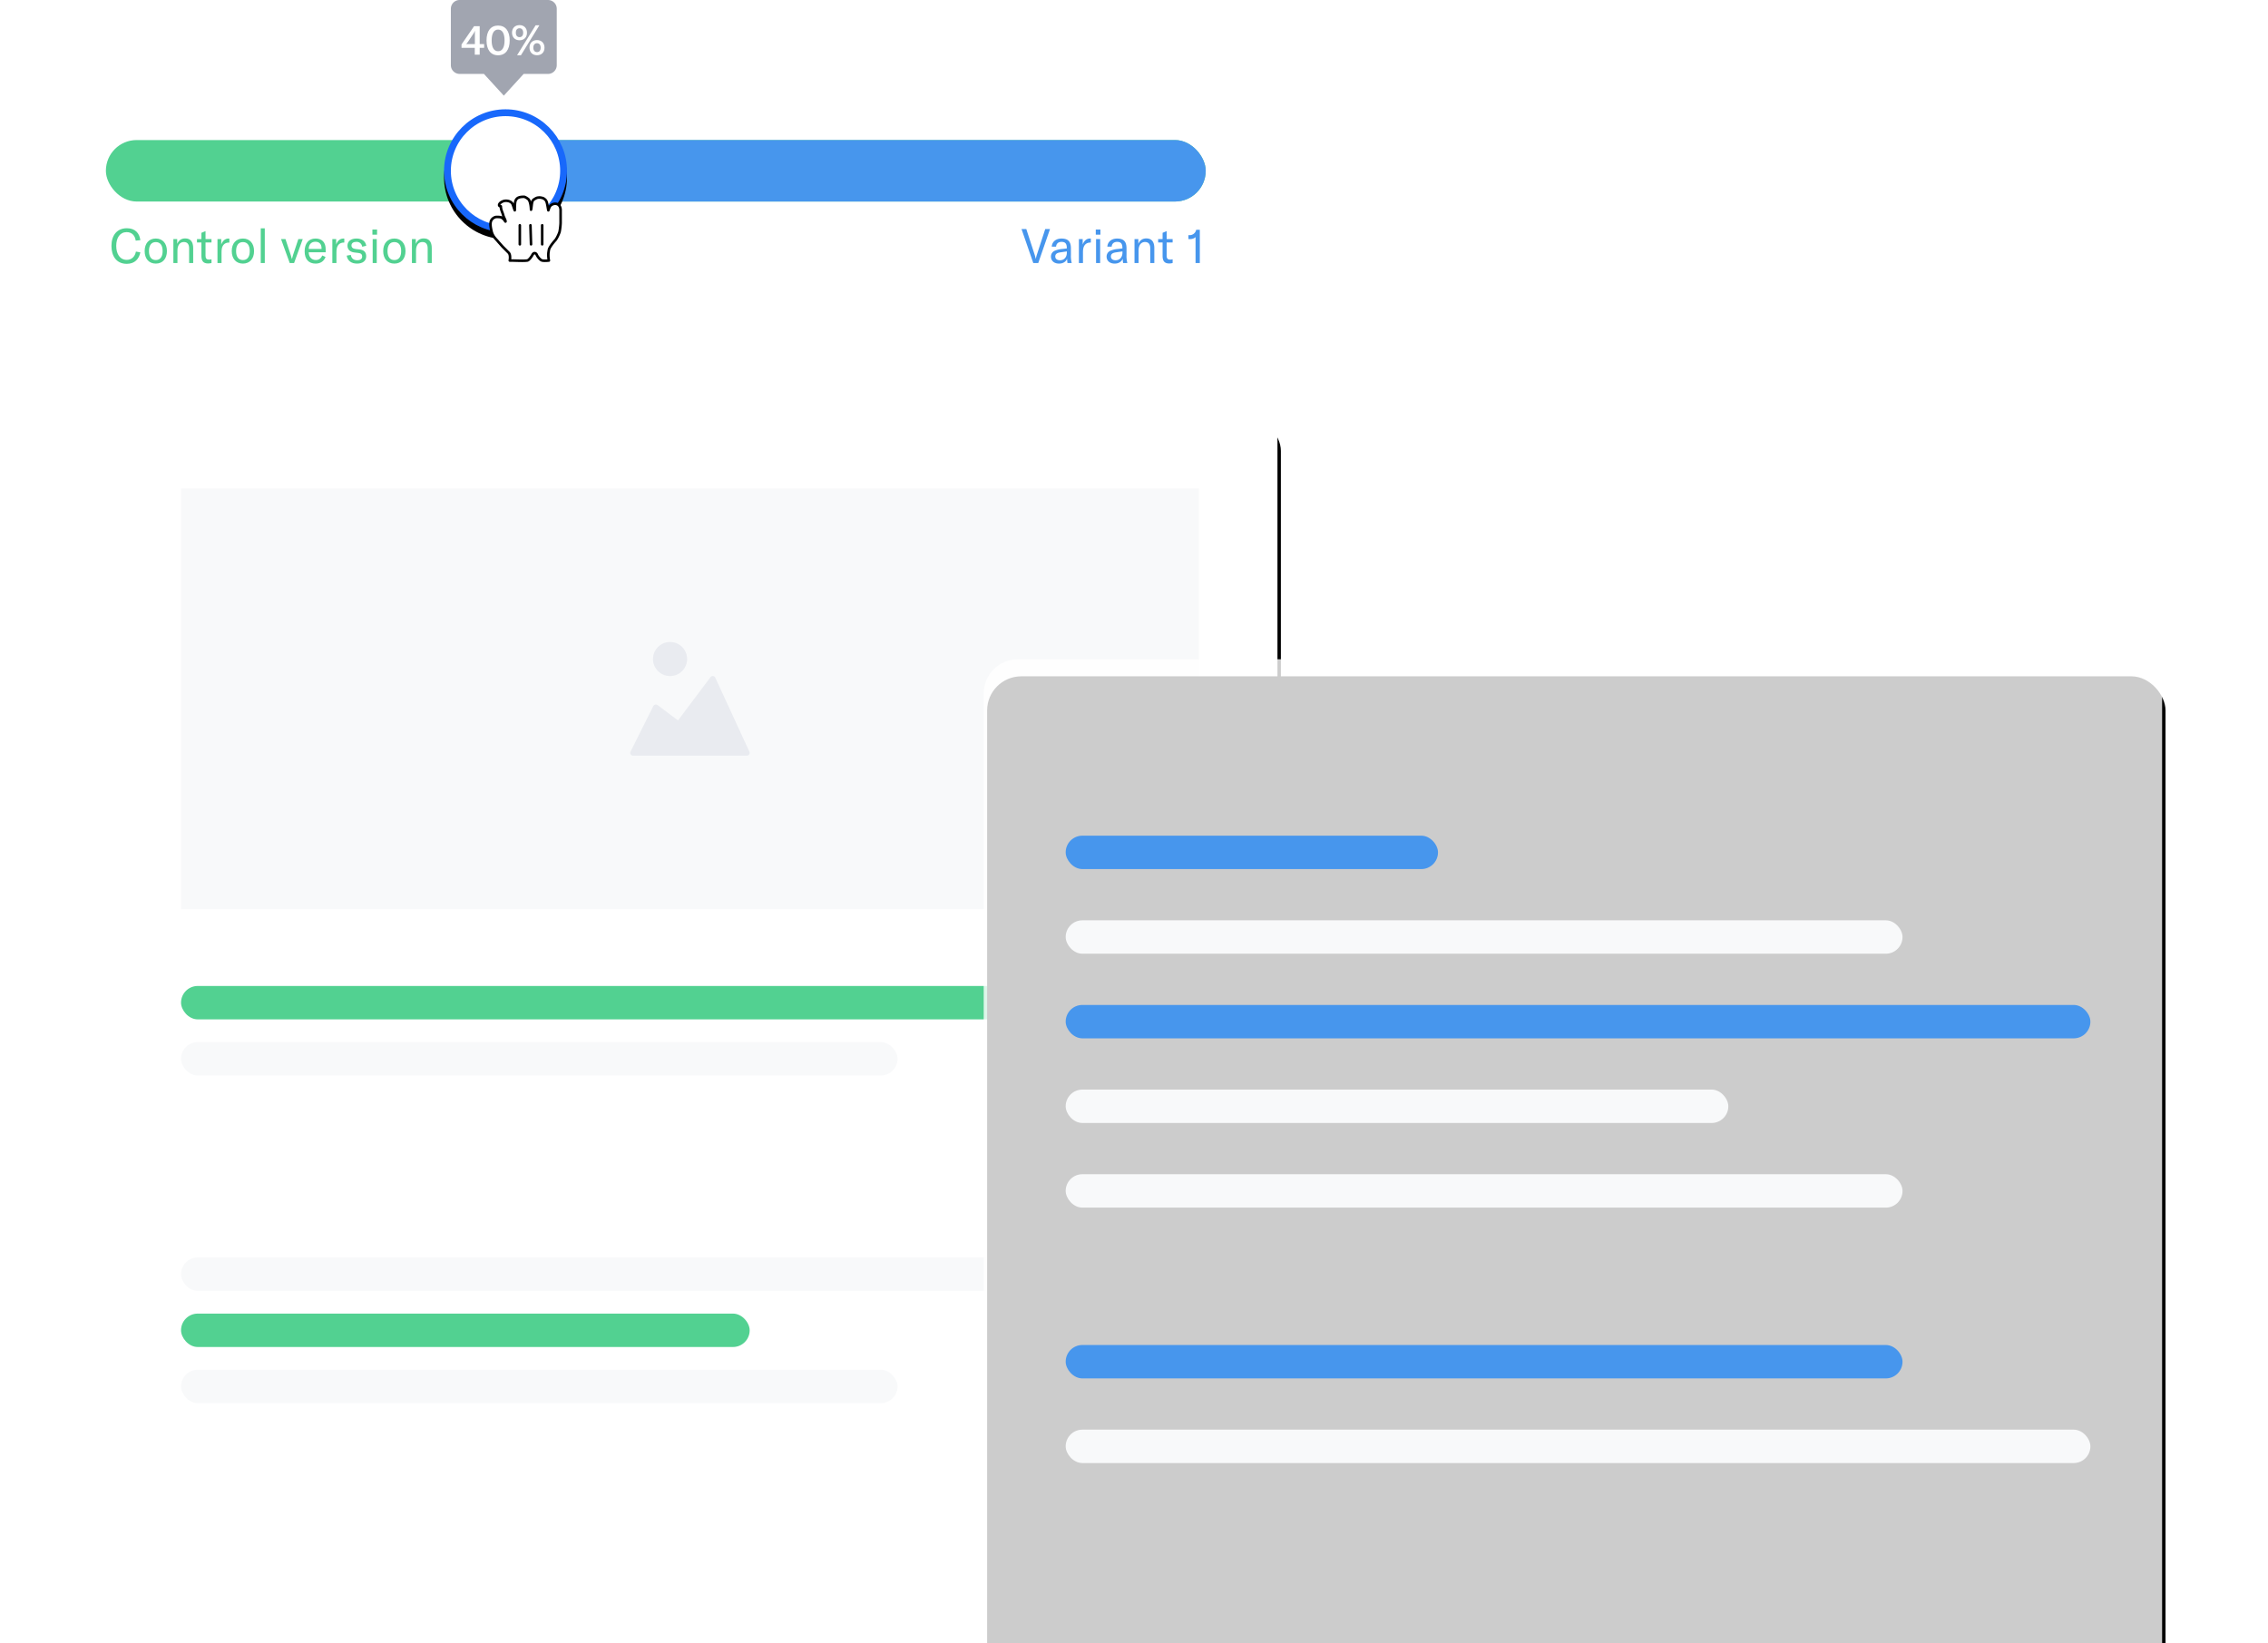 <svg xmlns="http://www.w3.org/2000/svg" xmlns:xlink="http://www.w3.org/1999/xlink" width="664" height="481"><defs><path id="o" d="M0 0h52.36v52.35H0z"/><path id="m" d="M0 0h52.36v52.35H0z"/><path id="k" d="M0 0h52.36v52.35H0z"/><path id="g" d="M0 0h52.36v52.35H0z"/><path id="i" d="M0 0h52.36v52.35H0z"/><filter id="a" width="127.5%" height="125.5%" x="-13.5%" y="-11.4%" filterUnits="objectBoundingBox"><feOffset dx="1" dy="5" in="SourceAlpha" result="shadowOffsetOuter1"/><feGaussianBlur in="shadowOffsetOuter1" result="shadowBlurOuter1" stdDeviation="15"/><feColorMatrix in="shadowBlurOuter1" values="0 0 0 0 0 0 0 0 0 0 0 0 0 0 0 0 0 0 0.1 0"/></filter><filter id="c" width="127.5%" height="125.5%" x="-13.5%" y="-11.4%" filterUnits="objectBoundingBox"><feOffset dx="1" dy="5" in="SourceAlpha" result="shadowOffsetOuter1"/><feGaussianBlur in="shadowOffsetOuter1" result="shadowBlurOuter1" stdDeviation="15"/><feComposite in="shadowBlurOuter1" in2="SourceAlpha" operator="out" result="shadowBlurOuter1"/><feColorMatrix in="shadowBlurOuter1" values="0 0 0 0 0 0 0 0 0 0 0 0 0 0 0 0 0 0 0.1 0"/></filter><filter id="e" width="188.9%" height="188.9%" x="-44.4%" y="-38.9%" filterUnits="objectBoundingBox"><feOffset dy="2" in="SourceAlpha" result="shadowOffsetOuter1"/><feGaussianBlur in="shadowOffsetOuter1" result="shadowBlurOuter1" stdDeviation="5"/><feComposite in="shadowBlurOuter1" in2="SourceAlpha" operator="out" result="shadowBlurOuter1"/><feColorMatrix in="shadowBlurOuter1" values="0 0 0 0 0.094 0 0 0 0 0.408 0 0 0 0 0.984 0 0 0 1 0"/></filter><rect id="d" width="345" height="372" x="0" y="0" rx="10"/><rect id="b" width="345" height="372" x="0" y="0" rx="10"/><circle id="f" cx="117" cy="50" r="18"/></defs><g fill="none" fill-rule="evenodd"><g fill-rule="nonzero"><g transform="translate(29 117)"><use fill="#000" filter="url(#a)" xlink:href="#b"/><use fill="#FFF" xlink:href="#b"/></g><g transform="translate(53 143)"><rect width="209.765" height="9.777" y="258.003" fill="#F8F9FA" rx="4.889"/><rect width="166.48" height="9.777" y="241.568" fill="#52D191" rx="4.889"/><rect width="257.212" height="9.777" y="225.132" fill="#F8F9FA" rx="4.889"/><rect width="209.765" height="9.777" y="162.088" fill="#F8F9FA" rx="4.889"/><rect width="248.056" height="9.777" y="145.652" fill="#52D191" rx="4.889"/><path fill="#F8F9FA" d="M0 0h298v123.18H0z"/><g fill="#E9EBF0" transform="translate(131.52 44.944)"><path d="M34.88 32.11L24.9 10.47a.83.83 0 00-1.43-.15l-9.49 12.65L8 18.47a.84.84 0 00-1.24.3L.09 32.09a.83.83 0 00.74 1.2h33.3a.83.83 0 00.75-1.18z"/><circle cx="11.654" cy="4.994" r="4.994"/></g></g><g><g transform="translate(288 193)"><use fill="#000" filter="url(#c)" xlink:href="#d"/><use fill="#FFF" fill-opacity=".8" xlink:href="#d"/></g><g transform="translate(312 219)"><rect width="245" height="9.777" y="124.761" fill="#F8F9FA" rx="4.889"/><rect width="245" height="9.777" y="174.761" fill="#4796ED" rx="4.889"/><rect width="194" height="9.777" y="99.984" fill="#F8F9FA" rx="4.889"/><rect width="300" height="9.777" y="75.207" fill="#4796ED" rx="4.889"/><rect width="300" height="9.777" y="199.539" fill="#F8F9FA" rx="4.889"/><rect width="245" height="9.777" y="50.429" fill="#F8F9FA" rx="4.889"/><rect width="109" height="9.777" y="25.652" fill="#4796ED" rx="4.889"/></g></g></g><g transform="translate(31)"><rect width="322" height="18" y="41" fill="#52D191" rx="9"/><rect width="205" height="18" x="117" y="41" fill="#4796ED" rx="9"/><use fill="#000" filter="url(#e)" xlink:href="#f"/><circle cx="117" cy="50" r="17" fill="#FFF" stroke="#1868FB" stroke-linejoin="square" stroke-width="2"/><g transform="translate(95.666 37.658)"><mask id="h" fill="#fff"><use xlink:href="#g"/></mask><path fill="#FFF" fill-rule="nonzero" d="M20.62 21.27c.81-.33 2.29-.16 2.78.82.32.82.65 1.96.65 1.8 0-.66 0-1.97.17-2.62.16-.5.49-.98 1.14-1.15.5-.16.98-.16 1.47-.16.5.16.98.5 1.31.82.66.98.66 3.1.66 2.94.16-.49.16-1.96.49-2.61.16-.33.82-.66 1.14-.82.5-.17 1.15-.17 1.64 0 .33 0 .98.49 1.14.82.33.49.5 2.12.66 2.78 0 .16.16-.66.49-1.15.65-.98 2.94-1.3 3.1.98 0 1.15 0 .98 0 1.8 0 .82 0 1.31 0 1.97 0 .65-.16 2.12-.32 2.78-.16.49-.65 1.63-1.14 2.29 0 0-1.8 1.96-1.97 2.94-.16.98-.16.98-.16 1.64 0 .65.16 1.47.16 1.47s-1.3.16-1.96 0c-.66-.16-1.47-1.3-1.64-1.8-.32-.49-.82-.49-1.14 0-.33.66-1.15 1.8-1.64 1.8-1.14.16-3.43 0-5.07 0 0 0 .33-1.63-.33-2.29-.49-.49-1.3-1.3-1.8-1.8l-1.3-1.47c-.5-.66-1.64-1.47-1.97-3.27-.33-1.48-.33-2.3 0-2.95a1.98 1.98 0 011.47-.98c.33 0 1.15 0 1.47.16.33.17.5.33.82.66.33.49.5.82.33.16-.16-.49-.5-.98-.65-1.63-.17-.66-.66-1.48-.66-2.46-.82 0-.65-.98.66-1.47" mask="url(#h)"/></g><g transform="translate(95.666 37.658)"><mask id="j" fill="#fff"><use xlink:href="#i"/></mask><path stroke="#000" stroke-linejoin="round" stroke-width=".75" d="M20.62 21.27c.81-.33 2.29-.16 2.78.82.32.82.65 1.96.65 1.8 0-.66 0-1.97.17-2.62.16-.5.49-.98 1.14-1.15.5-.16.98-.16 1.47-.16.5.16.98.5 1.31.82.66.98.66 3.1.66 2.94.16-.49.16-1.96.49-2.61.16-.33.82-.66 1.14-.82.5-.17 1.15-.17 1.64 0 .33 0 .98.49 1.14.82.33.49.5 2.12.66 2.78 0 .16.16-.66.49-1.15.65-.98 2.94-1.3 3.1.98 0 1.15 0 .98 0 1.8 0 .82 0 1.31 0 1.97 0 .65-.16 2.12-.32 2.78-.16.49-.65 1.63-1.14 2.29 0 0-1.8 1.96-1.97 2.94-.16.98-.16.98-.16 1.64 0 .65.16 1.47.16 1.47s-1.3.16-1.96 0c-.66-.16-1.47-1.3-1.64-1.8-.32-.49-.82-.49-1.14 0-.33.66-1.15 1.8-1.64 1.8-1.14.16-3.43 0-5.07 0 0 0 .33-1.63-.33-2.29-.49-.49-1.3-1.3-1.8-1.8l-1.3-1.47c-.5-.66-1.64-1.47-1.97-3.27-.33-1.48-.33-2.3 0-2.95a1.98 1.98 0 011.47-.98c.33 0 1.15 0 1.47.16.33.17.5.33.82.66.33.49.5.82.33.16-.16-.49-.5-.98-.65-1.63-.17-.66-.66-1.48-.66-2.46-.82 0-.65-.98.66-1.47z" mask="url(#j)"/></g><g transform="translate(95.666 37.658)"><mask id="l" fill="#fff"><use xlink:href="#k"/></mask><path stroke="#000" stroke-linecap="round" stroke-width=".75" d="M32.07 33.87V28.3" mask="url(#l)"/></g><g transform="translate(95.666 37.658)"><mask id="n" fill="#fff"><use xlink:href="#m"/></mask><path stroke="#000" stroke-linecap="round" stroke-width=".75" d="M28.8 33.87l-.17-5.57" mask="url(#n)"/></g><g transform="translate(75.666 37.658)"><mask id="p" fill="#fff"><use xlink:href="#o"/></mask><path stroke="#000" stroke-linecap="round" stroke-width=".75" d="M45.52 28.3v5.57" mask="url(#p)"/></g><g fill-rule="nonzero"><path fill="#444D63" fill-opacity=".5" d="M129.42 0h-25.84A2.56 2.56 0 00101 2.55v16.54c0 1.4 1.16 2.55 2.58 2.55h7.1L116.5 28l5.81-6.36h7.1a2.56 2.56 0 002.59-2.55V2.55c0-1.41-1.16-2.55-2.58-2.55z"/><path fill="#FFF" d="M109.44 16v-2h1.3v-1.1h-1.3V7.66h-1.64l-3.68 5.35v1H108V16h1.44zm-1.4-3.1h-2.55c.23-.24.4-.49.68-.9l1.32-1.98c.25-.38.41-.63.54-.97h.03c-.02.24-.03.4-.03.65v3.2zm6.78 3.28c2.19 0 3.4-1.64 3.4-4.34 0-2.72-1.21-4.36-3.4-4.36-2.18 0-3.38 1.64-3.38 4.36 0 2.7 1.2 4.34 3.38 4.34zm0-1.18c-1.24 0-1.88-1.17-1.88-3.16 0-2 .64-3.18 1.88-3.18 1.25 0 1.9 1.17 1.9 3.18 0 1.99-.65 3.16-1.9 3.16zm6.3-3.21c1.29 0 2.18-.87 2.16-2.21.02-1.34-.87-2.23-2.18-2.23-1.32 0-2.2.87-2.2 2.2 0 1.37.88 2.24 2.21 2.24zm.39 4.39l5.4-8.77h-1.1l-5.43 8.77h1.13zm-.4-5.3c-.66 0-1.09-.45-1.09-1.32 0-.84.43-1.29 1.08-1.29.64 0 1.07.46 1.07 1.31 0 .85-.43 1.3-1.06 1.3zm5.13 5.29c1.3 0 2.18-.87 2.17-2.21.01-1.34-.88-2.23-2.19-2.23-1.32 0-2.2.87-2.2 2.2 0 1.37.88 2.24 2.22 2.24zm0-.91c-.66 0-1.1-.45-1.1-1.32 0-.84.44-1.29 1.08-1.29.64 0 1.07.46 1.07 1.31 0 .85-.43 1.3-1.05 1.3z"/></g><path fill="#52D191" fill-rule="nonzero" d="M6.11 77.24c2.4 0 3.6-1.49 3.98-3.36l-1.3-.23c-.27 1.49-1.27 2.43-2.68 2.43-2.03 0-3.08-1.77-3.08-4.1 0-2.4 1.1-4.02 3.05-4.02 1.54 0 2.45.99 2.65 2.49l1.36-.14c-.26-2.06-1.52-3.49-3.94-3.49-2.95 0-4.52 2.13-4.52 5.18 0 2.89 1.4 5.24 4.48 5.24zm8.5-.07c1.97 0 3.26-1.39 3.26-3.67 0-2.28-1.29-3.67-3.26-3.67-1.98 0-3.26 1.39-3.26 3.67 0 2.28 1.28 3.67 3.26 3.67zm0-1.04c-1.26 0-2-.9-2-2.63 0-1.74.74-2.63 2-2.63s2 .9 2 2.63c0 1.74-.74 2.63-2 2.63zm6.34.87v-3.65c0-1.56.71-2.5 1.88-2.5 1.02 0 1.54.63 1.54 1.87V77h1.19v-4.35c0-1.88-.8-2.85-2.34-2.85-1.1 0-1.88.52-2.34 1.59V70h-1.12v7h1.19zm8.93.13c.45 0 .73-.05 1.04-.13v-1.1c-.24.06-.42.1-.73.1-.71 0-1.02-.34-1.02-1.14v-3.88h1.75V70h-1.75v-2.34l-1.2.5V70h-1.3v.98h1.3v3.92c0 1.3.4 2.23 1.91 2.23zm3.98-.13v-3c0-.84.03-1.77.7-2.45.33-.33.81-.54 1.54-.54h.05v-1.16c-.08-.02-.16-.02-.25-.02-1.06 0-1.79.79-2.13 1.77V70h-1.1v7h1.19zm6.26.17c1.97 0 3.26-1.39 3.26-3.67 0-2.28-1.29-3.67-3.26-3.67-1.98 0-3.27 1.39-3.27 3.67 0 2.28 1.3 3.67 3.27 3.67zm0-1.04c-1.26 0-2-.9-2-2.63 0-1.74.74-2.63 2-2.63s2 .9 2 2.63c0 1.74-.74 2.63-2 2.63zm6.4.87V66.85h-1.18V77h1.19zm8.58 0l2.53-7h-1.29l-1.57 4.72c-.12.38-.22.74-.29 1.06h-.04c-.07-.32-.17-.68-.3-1.06L52.58 70h-1.3l2.54 7h1.28zm6.28.17c1.42 0 2.44-.67 2.93-1.95l-.98-.43c-.31.85-.97 1.33-1.86 1.33-1.25 0-2.08-.9-2.09-2.27h4.97v-.84c0-2.1-1.1-3.18-2.98-3.18-2 0-3.18 1.42-3.18 3.75 0 2.31 1.19 3.59 3.2 3.59zm1.77-4.29h-3.77c.03-1.31.73-2.11 1.96-2.11 1.15 0 1.8.67 1.8 1.96v.15zM67.5 77v-3c0-.84.03-1.77.7-2.45.34-.33.81-.54 1.54-.54h.06v-1.16c-.09-.02-.17-.02-.26-.02-1.06 0-1.79.79-2.12 1.77V70H66.3v7h1.19zm6.02.17c1.7 0 2.69-.81 2.69-2.14 0-1.11-.55-1.84-1.93-2l-1.12-.12c-.87-.1-1.26-.46-1.26-1.06 0-.67.54-1.05 1.47-1.05.95 0 1.52.59 1.68 1.43l1.17-.27c-.15-1.29-1.23-2.13-2.83-2.13-1.65 0-2.66.8-2.66 2.07 0 1.08.66 1.87 2.05 2.02l1.13.13c.76.08 1.12.39 1.12 1.09 0 .66-.52 1.05-1.45 1.05-1.04 0-1.7-.53-1.88-1.56l-1.2.21c.25 1.5 1.35 2.33 3.02 2.33zm5.87-8.47v-1.5h-1.36v1.5h1.36zM79.3 77v-7h-1.19v7h1.2zm5.15.17c1.98 0 3.27-1.39 3.27-3.67 0-2.28-1.3-3.67-3.27-3.67s-3.26 1.39-3.26 3.67c0 2.28 1.29 3.67 3.26 3.67zm0-1.04c-1.26 0-2-.9-2-2.63 0-1.74.74-2.63 2-2.63s2 .9 2 2.63c0 1.74-.74 2.63-2 2.63zm6.35.87v-3.65c0-1.56.71-2.5 1.87-2.5 1.02 0 1.54.63 1.54 1.87V77h1.2v-4.35c0-1.88-.8-2.85-2.35-2.85-1.1 0-1.87.52-2.33 1.59V70H89.6v7h1.19z"/><path fill="#4796ED" fill-rule="nonzero" d="M272.97 77l3.44-9.94h-1.4l-2.38 7.3c-.2.6-.29.99-.36 1.35h-.06c-.07-.36-.16-.75-.36-1.34l-2.38-7.31h-1.4l3.44 9.94h1.46zm6.09.17c1.15 0 2.03-.55 2.35-1.44.02.44.06.9.11 1.27h1.25a8.37 8.37 0 01-.24-2.37v-1.89c0-2.04-.84-2.9-2.76-2.9-1.63 0-2.75.93-2.85 2.36h1.27c.06-.88.65-1.39 1.6-1.39 1.08 0 1.54.52 1.54 1.8v.12l-1.3.15a7.1 7.1 0 00-2.36.58c-.63.35-.98.95-.98 1.65 0 1.25.94 2.06 2.37 2.06zm.27-.98c-.86 0-1.38-.42-1.38-1.1 0-.7.45-1.06 1.49-1.21l1.9-.28v.35c0 1.36-.8 2.24-2.01 2.24zm6.73.81v-3c0-.84.03-1.77.7-2.45.34-.33.81-.54 1.54-.54h.06v-1.16c-.09-.02-.17-.02-.26-.02-1.06 0-1.79.79-2.12 1.77V70h-1.11v7h1.19zm5.11-8.3v-1.5h-1.36v1.5h1.36zm-.08 8.3v-7h-1.2v7h1.2zm4.25.17c1.15 0 2.03-.55 2.35-1.44.02.44.06.9.12 1.27h1.24a8.37 8.37 0 01-.24-2.37v-1.89c0-2.04-.84-2.9-2.75-2.9-1.64 0-2.76.93-2.86 2.36h1.27c.06-.88.65-1.39 1.6-1.39 1.08 0 1.54.52 1.54 1.8v.12l-1.3.15a7.1 7.1 0 00-2.35.58c-.63.35-.98.95-.98 1.65 0 1.25.93 2.06 2.36 2.06zm.27-.98c-.86 0-1.37-.42-1.37-1.1 0-.7.44-1.06 1.48-1.21l1.9-.28v.35c0 1.36-.8 2.24-2.01 2.24zm6.73.81v-3.65c0-1.56.72-2.5 1.88-2.5 1.02 0 1.54.63 1.54 1.87V77h1.19v-4.35c0-1.88-.8-2.85-2.34-2.85-1.1 0-1.88.52-2.34 1.59V70h-1.12v7h1.2zm8.93.13c.45 0 .73-.05 1.04-.13v-1.1c-.24.06-.42.1-.73.1-.71 0-1.02-.34-1.02-1.14v-3.88h1.75V70h-1.75v-2.34l-1.19.5V70h-1.3v.98h1.3v3.92c0 1.3.4 2.23 1.9 2.23zm9-.13v-9.73h-1.06a1.96 1.96 0 01-1.97 1.58h-.31V70h.5c.54 0 1.3-.21 1.59-.62V77h1.26z"/></g></g></svg>